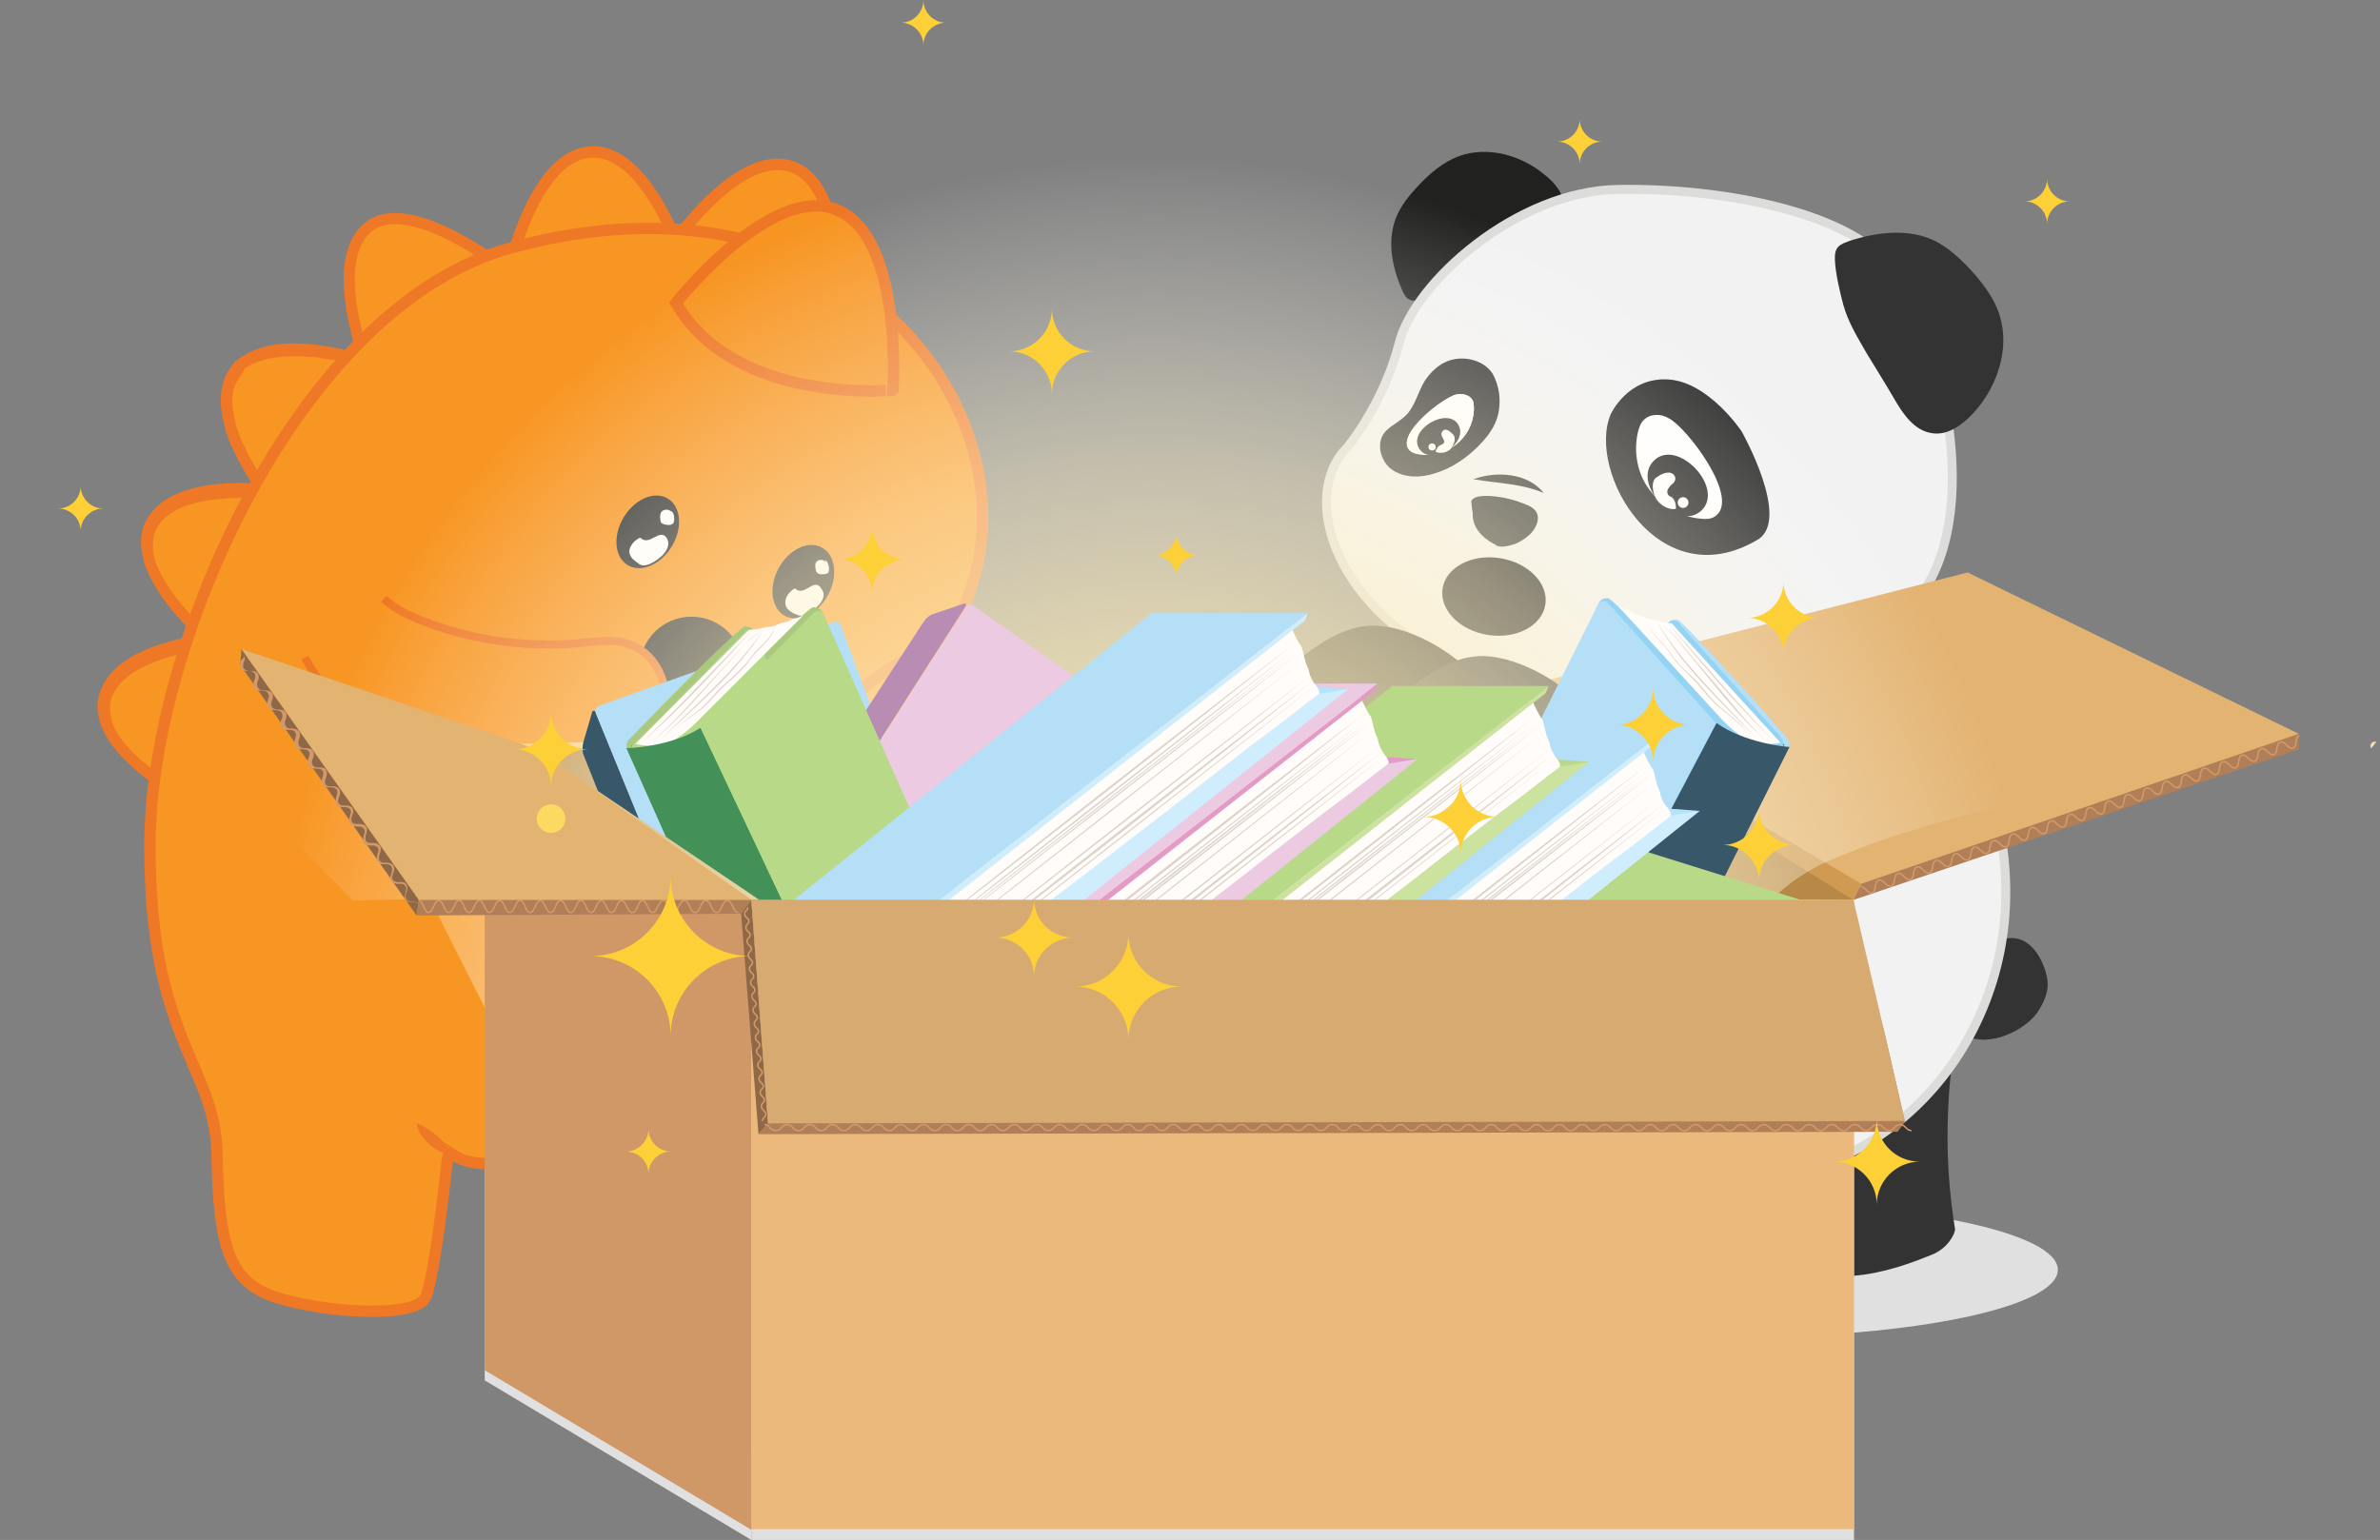 <?xml version="1.0" encoding="utf-8"?>
<!-- Generator: Adobe Illustrator 27.9.0, SVG Export Plug-In . SVG Version: 6.00 Build 0)  -->
<svg version="1.1" id="Layer_2_00000026123044224419813640000008501628975007678613_"
	 xmlns="http://www.w3.org/2000/svg" xmlns:xlink="http://www.w3.org/1999/xlink" x="0px" y="0px" viewBox="0 0 398.2 257.7"
	 style="enable-background:new 0 0 398.2 257.7;" xml:space="preserve">
<rect x="0" y="0" width="398.2" height="257.7" fill="#808080" stroke="none"/>
<style type="text/css">
	.st0{fill:#E0E0E0;}
	.st1{fill:#333333;}
	.st2{fill:#F2F2F3;stroke:#DCDCDB;stroke-width:1.5;stroke-miterlimit:10;}
	.st3{fill:#212120;}
	.st4{fill:#FFFFFF;}
	.st5{fill:#191818;}
	.st6{fill:#F89623;}
	.st7{fill:#EF7827;}
	.st8{fill:none;stroke:#EF7827;stroke-width:1.85;stroke-linecap:round;stroke-linejoin:round;}
	.st9{fill:none;stroke:#EF7827;stroke-width:1.92;stroke-linecap:round;stroke-linejoin:round;}
	.st10{fill:none;stroke:#EF7827;stroke-width:1.86;stroke-linecap:round;stroke-linejoin:round;}
	.st11{fill:#F89623;stroke:#EF7827;stroke-width:1.9;stroke-miterlimit:10;}
	.st12{fill:#F79522;stroke:#EE7726;stroke-width:1.91;stroke-miterlimit:10;}
	.st13{fill:#F89623;stroke:#EF7827;stroke-width:1.34;stroke-miterlimit:10;}
	.st14{fill:#FECB87;}
	.st15{fill:#B07F57;}
	.st16{fill:#E3B371;}
	.st17{fill:#D09A52;}
	.st18{fill:none;stroke:#D39969;stroke-width:0.25;stroke-miterlimit:10;}
	.st19{fill:#B88846;}
	.st20{fill:url(#SVGID_1_);}
	.st21{fill:url(#SVGID_00000048491761939757454340000008900504867653775265_);}
	.st22{clip-path:url(#SVGID_00000098924667462357197620000007569648363754416787_);}
	.st23{fill:#6CAAC9;}
	.st24{fill:#DCD4CA;}
	.st25{fill:#385768;}
	.st26{fill:#B4DFF6;}
	.st27{fill:#B3ADA5;}
	.st28{fill:#326C42;}
	.st29{fill:#B7D988;}
	.st30{fill:#94D3F3;}
	.st31{fill:#FFFCFA;}
	.st32{fill:#B98CB4;}
	.st33{fill:#ECCAE1;}
	.st34{fill:#ACC989;}
	.st35{fill:#BCDB95;}
	.st36{fill:#AAC97F;}
	.st37{fill:#439158;}
	.st38{fill:#B5E4FA;}
	.st39{fill:#CFEDFC;}
	.st40{fill:#CCE29F;}
	.st41{fill:#E39AC4;}
	.st42{fill:#D0EDFB;}
	.st43{fill:#EAB97B;}
	.st44{fill:#D09767;}
	.st45{fill:#8F6847;}
	.st46{fill:#D6AA70;}
	.st47{fill:#D39969;}
	.st48{fill:#FCD036;}
	.st49{fill:#FCDA62;}
</style>
<g id="Layer_4">
	<g>
		<ellipse class="st0" cx="290.4" cy="212.5" rx="53.9" ry="11.3"/>
		<g>
			<path class="st1" d="M331.1,167.1c-1.5-2.8-0.5-6.8,2.5-9.1c0.4-0.3,0.9-0.6,1.5-0.8c5.1-1.5,7.5,5,7.5,7.5
				c0,1.6-0.7,3.2-1.7,4.7c-2,2.9-7.9,6-12.1,3.9c-1.8-0.9-1.9-2.9-1.5-4.5c0.9-3.2,3.5-6.1,7.1-8"/>
			<path class="st1" d="M327.1,205.7c0,0.2-0.1,0.6-0.3,1c-0.8,1.6-2.2,2.8-3.9,3.4c-4.9,2-9.6,3.4-14.7,3.5c-2.9,0-6-0.4-8.1-2.3
				c-1.8-1.6-2.7-4.1-3.4-6.5c-1.1-3.6-2-7.3-2.6-11c-0.2-1.4-0.4-2.9,0-4.3c0.4-1.4,1.4-2.6,2.3-3.8c3.9-4.8,8.2-9.7,13.8-12.3
				c5.4-2.5,17.2-3.2,16.3,5C325.5,188,325.6,196.2,327.1,205.7L327.1,205.7z"/>
			<g>
				<path class="st2" d="M293.7,197.4c-25.3,2.2-47.8-17.8-50.1-44.7c-0.6-6.5,0.1-12.8,1.8-18.6c5.3-18.4,20.6-32.4,39.9-34.1
					c18-1.6,34.6,8.1,43.5,23.6c3.6,6.2,6,13.4,6.6,21.2C337.7,171.6,319.1,195.2,293.7,197.4L293.7,197.4z"/>
				<path class="st1" d="M328.7,123.5c-9.8,11.1-24.8,18.9-42.3,20.4c-15.5,1.4-29.9-2.5-41.1-9.8c5.3-18.4,20.6-32.4,39.9-34.1
					C303.3,98.4,319.9,108.1,328.7,123.5L328.7,123.5z"/>
			</g>
			<g>
				<path class="st3" d="M233.8,35.9c0.8-1.7,1.9-3.1,3.2-4.5c2-2.2,4.4-4.3,7.2-5.3c4.8-1.7,10.4-0.1,14.3,3.2
					c1.8,1.4,3.4,3.5,3.2,5.7c-0.2,2.6-2.6,4.4-4.7,5.8c-2.1,1.4-4.3,2.9-6.4,4.3c-2.1,1.4-4.3,2.9-6.8,3.7c-2,0.6-4.4,1.3-6.4,1.5
					c-1.9,0.2-2.3-0.5-3-2.2C232.8,44.3,232,39.8,233.8,35.9L233.8,35.9z"/>
				<path class="st2" d="M225.4,74.9c0,0,6.1-7.3,8.7-17.5s19.7-25.4,36.5-25.7s37.9,3.5,45.5,12.6c7.7,9.2,16.2,39.6,5.5,55
					s-51.6,22.8-75.2,13.2C222.8,102.7,217.4,82.8,225.4,74.9L225.4,74.9z"/>
				<g>
					<path class="st1" d="M238,64.4c1.1-2.1,3.1-3.9,5.4-4.3s5,0.4,6.3,2.4c0.6,1,0.9,2.1,1.1,3.2c0.2,1.5,0.1,3.1-0.4,4.5
						c-0.6,1.7-1.8,3.2-3.1,4.5c-2,2-4.5,3.7-7.2,4.5c-2.4,0.8-5.2,0.8-7.2-0.6c-2-1.4-2.8-4.7-1-6.5c1.1-1.1,2.6-1.7,3.7-3
						C236.7,67.7,237.2,66,238,64.4L238,64.4z"/>
					<g>
						<path class="st4" d="M235.7,75.2c0.4,0.5,1,0.7,1.6,0.8c2.2,0.4,4.5-0.2,6.3-1.6c1.8-1.4,2.9-3.5,3-5.8c0-0.5,0-1.1-0.2-1.6
							c-0.5-0.9-1.7-1.2-2.7-1C241.5,66.5,233.7,72.5,235.7,75.2L235.7,75.2z"/>
						<g>
							<g>
								<path class="st1" d="M237.4,75c1.9,3.2,8.4-0.7,6.6-3.9C242.2,68,235.6,71.9,237.4,75L237.4,75z"/>
								<circle class="st4" cx="239.6" cy="74.8" r="0.6"/>
							</g>
							<path class="st4" d="M242.6,75.2c0.5-0.5,1-1.5,0.7-2.2c0-0.1-0.1-0.2-0.2-0.3c-0.3-0.3-0.8-0.8-1.2-0.8
								c-0.3,0-0.6,0.2-0.7,0.5c-0.1,0.2,0,0.5,0.1,0.7s0.2,0.4,0.3,0.6s0,0.5-0.2,0.6c-0.1,0.1-0.3,0.1-0.4,0.2
								c-0.4,0.1-0.6,0.6-0.8,0.9c0,0.1,0,0.1,0,0.1c0,0.1,0.1,0.1,0.2,0.2C241.2,75.9,242,75.7,242.6,75.2L242.6,75.2z"/>
						</g>
					</g>
				</g>
				<path class="st1" d="M269.5,69.3c0,0,2.8-6.2,9.6-5.8s12.3,8.7,12.3,8.7s8.3,14.7,2.7,18.1C277.5,100.2,265.4,78.9,269.5,69.3
					L269.5,69.3z"/>
				<g>
					<path class="st4" d="M235.7,75.2c0.4,0.5,1,0.7,1.6,0.8c2.2,0.4,4.5-0.2,6.3-1.6c1.8-1.4,2.9-3.5,3-5.8c0-0.5,0-1.1-0.2-1.6
						c-0.5-0.9-1.7-1.2-2.7-1C241.5,66.5,233.7,72.5,235.7,75.2L235.7,75.2z"/>
					<g>
						<g>
							<path class="st1" d="M237.4,75c1.9,3.2,8.4-0.7,6.6-3.9C242.2,68,235.6,71.9,237.4,75L237.4,75z"/>
							<circle class="st4" cx="239.6" cy="74.8" r="0.6"/>
						</g>
						<path class="st4" d="M242.6,75.2c0.5-0.5,1-1.5,0.7-2.2c0-0.1-0.1-0.2-0.2-0.3c-0.3-0.3-0.8-0.8-1.2-0.8
							c-0.3,0-0.6,0.2-0.7,0.5c-0.1,0.2,0,0.5,0.1,0.7s0.2,0.4,0.3,0.6s0,0.5-0.2,0.6c-0.1,0.1-0.3,0.1-0.4,0.2
							c-0.4,0.1-0.6,0.6-0.8,0.9c0,0.1,0,0.1,0,0.1c0,0.1,0.1,0.1,0.2,0.2C241.2,75.9,242,75.7,242.6,75.2L242.6,75.2z"/>
					</g>
				</g>
				<g>
					<path class="st4" d="M287.1,86.3c-0.7,0.6-1.7,0.6-2.6,0.5c-3.3-0.3-6.5-2.2-8.5-4.8s-2.7-6.2-2-9.5c0.2-0.8,0.4-1.6,1-2.2
						c1.1-1.1,2.9-1.1,4.2-0.3C282.2,71.5,291.1,83.2,287.1,86.3L287.1,86.3z"/>
					<g>
						<g>
							<path class="st1" d="M284.7,85.4c-3.9,3.8-11.9-4.4-8-8.3S288.6,81.6,284.7,85.4L284.7,85.4z"/>
							<circle class="st4" cx="281.6" cy="84.1" r="0.9"/>
						</g>
						<path class="st4" d="M277.1,83.5c-0.5-0.9-0.9-2.5-0.2-3.4c0.1-0.1,0.2-0.2,0.4-0.3c0.5-0.4,1.4-0.8,2.1-0.7
							c0.5,0.1,0.9,0.5,0.9,1c0,0.3-0.2,0.7-0.5,0.9s-0.5,0.5-0.7,0.8s-0.2,0.7,0,1c0.1,0.2,0.4,0.3,0.6,0.4
							c0.5,0.4,0.7,1.1,0.7,1.7c0,0.1,0,0.2,0,0.2c-0.1,0.1-0.2,0.1-0.4,0.1C278.9,85.2,277.8,84.5,277.1,83.5L277.1,83.5z"/>
					</g>
				</g>
				
					<ellipse transform="matrix(0.156 -0.988 0.988 0.156 112.254 331.248)" class="st5" cx="250" cy="99.9" rx="6.5" ry="8.7"/>
				<path class="st1" d="M256,89.4c-0.9,0.8-1.9,1.5-3.1,1.8c-0.7,0.2-1.5,0.4-2.2,0.2c-0.1,0-0.2,0-0.3-0.1c0,0-0.1-0.1-0.3-0.2
					c-1-0.5-3.9-2.2-3.7-5.3v0c-0.1-0.5-0.2-1.1-0.2-1.6c0-0.1-0.1-0.3,0-0.4c0.5-1.1,3.3-0.8,4.2-0.7c1.6,0.2,3.1,0.6,4.6,1.2
					c0.8,0.3,1.7,0.7,2.1,1.5C257.7,87,256.9,88.5,256,89.4L256,89.4z"/>
				<path class="st1" d="M246.5,80.2c3.8-1.4,9.1-1.1,11.8,2.3C254.5,80.9,250.6,80.9,246.5,80.2L246.5,80.2z"/>
			</g>
			<path class="st1" d="M323.9,40.4c1.9,1,3.5,2.4,5,3.9c2.4,2.5,4.7,5.3,5.7,8.6c1.7,5.6-0.5,12-4.5,16.3c-1.8,1.9-4.2,3.7-6.8,3.3
				c-3-0.4-4.9-3.2-6.4-5.8s-3.1-5.1-4.6-7.6c-1.5-2.6-3.1-5.2-3.9-8.1c-0.6-2.3-1.3-5.2-1.4-7.5c-0.1-2.2,0.7-2.6,2.8-3.3
				C314.3,38.8,319.6,38.2,323.9,40.4z"/>
		</g>
		<g>
			<g>
				<rect x="125.7" y="152.4" class="st0" width="184.5" height="105.3"/>
				<polygon class="st0" points="125.7,257.7 81.1,231 81.1,148.9 125.7,152.4 				"/>
				<g>
					<g>
						<g>
							<path class="st6" d="M47.7,83.1c0,0-19.3-2.7-22.2,6.2c-2.8,8.7,12.7,20.3,12.7,20.3L47.7,83.1z"/>
							<path class="st7" d="M25.9,89.1c-1.8,6.9,4.2,13.7,9.1,18c0.9,0.8,1.9,1.6,2.9,2.3l-0.2,0.1c2.6-8,5-16.4,7.7-24.3l-0.1,0.4
								c0-0.2,0-0.3,0.1-0.5l1-3l0.9,1.5C41.5,83.1,28.5,82.4,25.9,89.1L25.9,89.1L25.9,89.1z M23.9,88.4c3-8.8,17.4-7.9,23.8-7.1
								c0.7,0.1,1.2,0.8,0.9,1.5l-1.1,3c-0.6,1.9-3.3,8.5-4.7,11.9l-4.8,11.8c0,0.1-0.1,0.1-0.2,0.1c-1-0.8-1.9-1.6-2.8-2.5
								C30.5,102.6,21.9,95.5,23.9,88.4C23.9,88.4,23.9,88.4,23.9,88.4z"/>
							<path class="st8" d="M24.9,88.8c-0.3,0.9-0.4,1.8-0.3,2.8c0.4,5.8,6.6,12.2,10.4,15.6c0.2,0.2,0.4,0.4,0.6,0.5l0.6,0.5
								c0.3,0.3,0.6,0.5,0.8,0.7c0.4,0.3,0.7,0.6,0.8,0.7l0,0l0.1-0.2l0.1-0.2l8.5-23.7v0l0.9-2.4l0.2-0.6c0,0-0.1,0-0.2,0
								c-0.1,0-0.2,0-0.3-0.1c-0.6-0.1-1.7-0.2-3-0.2c-3.2-0.2-8.2-0.2-12.2,1.1C28.6,84.1,25.9,85.8,24.9,88.8L24.9,88.8z"/>
						</g>
						<g>
							<path class="st6" d="M38.2,107.3c0,0-19.5,1.5-20.3,10.8c-0.8,9.1,16.7,17.1,16.7,17.1L38.2,107.3L38.2,107.3z"/>
							<path class="st7" d="M18.4,117.9c-0.2,8.3,9.4,14.3,16.1,17.3l-0.2,0.1c0.2-2.4,0.4-4.8,0.7-7.2c0.6-7,1.2-14.6,2-21.5
								l1.2,1.3c-0.4,0-1,0.1-1.4,0.2h0h-0.3c0.2,0,0.4,0,0.8-0.2l-0.6,0.2l-1.3,0.2l-1.5,0.3C28.6,109.7,19.4,111.7,18.4,117.9
								L18.4,117.9L18.4,117.9z M16.3,117.7c1.1-8.7,13.1-11,20.2-11.9l-0.6,0.2c0.5-0.3,0.7-0.2,1-0.2h-0.3c0.4,0,1.2-0.2,1.6-0.2
								c0.7-0.1,1.3,0.6,1.2,1.3l-1,7.1c-1.1,6.8-2.5,14.5-3.6,21.3c0,0.1-0.1,0.1-0.2,0.1c0,0-1.2-0.6-1.2-0.6
								c-0.5-0.3-2.5-1.4-3-1.7C24.9,129.5,16,125,16.3,117.7L16.3,117.7L16.3,117.7z"/>
							<path class="st8" d="M17.4,117.8c-0.6,6.1,7.1,11.8,12.4,14.9c0.2,0.1,0.4,0.2,0.5,0.3c0.2,0.1,0.5,0.3,0.7,0.4
								c0.2,0.1,0.4,0.2,0.5,0.3c0.5,0.2,0.9,0.5,1.3,0.7c0.2,0.1,0.4,0.2,0.5,0.3c0.8,0.4,1.2,0.6,1.2,0.6v-0.1l0.7-5.6l0.2-1.7
								l1.1-8.3l0.9-6.9l0.4-3.1l0-0.2l0.2-1.9l0.1-0.6c0,0-0.2,0-0.6,0.1c-0.2,0-0.5,0.1-0.9,0.1c0,0-0.1,0-0.1,0
								c-0.4,0-0.8,0.1-1.3,0.2c-0.1,0-0.2,0-0.3,0c-2.5,0.4-6,1.1-9.3,2.4C21.4,111.2,17.7,113.8,17.4,117.8L17.4,117.8z"/>
						</g>
						<g>
							<path class="st7" d="M40.5,62.7c-3.2,3.5-1.6,9.6,0.1,13.6c0,0.1,0,0.2,0,0.2c0,0,0,0,0-0.1c-0.1-0.2-0.2-0.1-0.1-0.1
								c0,0,0,0,0,0c0.3,0.2,0.7,1.4,1,1.8c0.5,1,1.3,2.3,1.9,3.3c0.8,1.2,1.8,2.5,2.6,3.6c0.4,0.6,1.3,1.6,1.8,2.1h-0.2
								c2.4-4.3,4.8-8.8,7.2-13.2c2.4-4.4,4.9-8.7,7.4-13l0.6,1.8L62,62.3c-0.4-0.1-0.8-0.2-1.2-0.3l0.4,0c0,0-0.1,0-0.2,0
								c-2.2-0.3-1-3.5,0.8-2.4c1.2,0.8,0.2,2.7-1.1,2.4C55.3,60.5,44.9,58.2,40.5,62.7L40.5,62.7L40.5,62.7z M38.8,61.2
								c5.2-5.7,15.6-3.7,22.6-1.7l-1.3,0.4c0-0.1,1.9,1.6,1.9,1.6c0.7-0.7,0.1-2.1-1-2l0.4,0c0.4,0.1,0.9,0.3,1.3,0.4l-0.1,0
								l1.1,0.4c0.7,0.2,1,1.1,0.6,1.8c-5.2,8.5-11,16.7-16.5,25c0,0.1-0.1,0.1-0.2,0c-0.4-0.5-1.3-1.6-1.7-2.2
								c-1.2-1.6-2.5-3.5-3.6-5.2c-0.7-1.1-1.4-2.1-2-3.2l0.2,0.1c0,0,0,0,0,0c0,0-0.1,0.1-0.2-0.2c0-0.1,0-0.1,0-0.1l0,0.2
								l-0.7-1.3C37.3,70.8,35.5,65.4,38.8,61.2L38.8,61.2L38.8,61.2z"/>
							<path class="st6" d="M39.7,62c-0.3,0.3-0.6,0.8-0.8,1.2c-0.3,0.5-0.5,0.9-0.6,1.4c-0.1,0.2-0.1,0.4-0.2,0.5
								c0,0.3-0.1,0.5-0.1,0.8c0,0.4-0.1,0.8-0.1,1.2c0,0.3,0,0.3,0,0.1c0,0.4,0,0.8,0.1,1.3s0.1,0.9,0.2,1.3
								c0.1,0.4,0.2,0.9,0.3,1.3c0.1,0.4,0.2,0.9,0.4,1.3c0.1,0.5,0.3,0.9,0.5,1.3c0.1,0.2,0.2,0.3,0.2,0.5c0.1,0.3,0.2,0.6,0.4,0.9
								c0.2,0.4,0.4,0.9,0.6,1.3c0.1,0.3,0.1,0.3,0,0c0.2,0.4,0.4,0.8,0.7,1.3c0.7,1.2,1.5,2.5,2.2,3.6c0.2,0.3,0.4,0.6,0.6,0.9
								c0.2,0.2,0.3,0.5,0.5,0.7c0.1,0.2,0.2,0.3,0.3,0.4c0.4,0.5,0.7,1,1.1,1.4c0.1,0.1,0.1,0.1,0.1,0.1c0,0,0,0.1,0.1,0.1
								c0.1,0.2,0.3,0.4,0.4,0.5v0c0.1,0.1,0.2,0.2,0.2,0.3c0.6,0.8,1,1.2,1,1.2l9.9-16.2l5.2-8.6l0.5-0.8c0,0-0.3-0.1-1-0.3
								c-0.3-0.1-0.7-0.2-1.1-0.3c-0.1,0-0.1,0-0.2-0.1h0c-0.7-0.2-1.5-0.4-2.5-0.7c-0.2-0.1-0.4-0.1-0.7-0.2
								c-0.8-0.2-1.7-0.4-2.6-0.5c-0.4-0.1-0.8-0.1-1.3-0.2c-0.5-0.1-1.1-0.2-1.7-0.2c-0.5,0-1.1-0.1-1.6-0.1c-0.7,0-1.3,0-2,0
								c-0.7,0-1.3,0-2,0.1c-1.3,0.1-2.6,0.4-3.8,0.8c-0.2,0.1-0.5,0.2-0.7,0.3c-0.2,0.1-0.5,0.2-0.7,0.3c-0.5,0.3-1,0.6-1.5,1
								C40,61.6,39.9,61.7,39.7,62L39.7,62z"/>
							<path class="st9" d="M39.7,62c-0.3,0.3-0.6,0.8-0.8,1.2c-0.3,0.5-0.5,0.9-0.6,1.4c-0.1,0.2-0.1,0.4-0.2,0.5
								c0,0.3-0.1,0.5-0.1,0.8c0,0.4-0.1,0.8-0.1,1.2c0,0.3,0,0.3,0,0.1c0,0.4,0,0.8,0.1,1.3s0.1,0.9,0.2,1.3
								c0.1,0.4,0.2,0.9,0.3,1.3c0.1,0.4,0.2,0.9,0.4,1.3c0.1,0.5,0.3,0.9,0.5,1.3c0,0.2,0.1,0.3,0.2,0.5c0.1,0.3,0.2,0.6,0.4,0.8
								c0.2,0.4,0.4,0.9,0.6,1.3c0.1,0.3,0.1,0.3,0,0c0.2,0.4,0.4,0.8,0.7,1.3c0.7,1.3,1.4,2.5,2.2,3.6c0.2,0.3,0.4,0.6,0.6,0.9
								c0.2,0.2,0.3,0.5,0.5,0.7c0.1,0.2,0.2,0.3,0.3,0.4c0.4,0.5,0.7,1,1.1,1.4c0,0.1,0.1,0.1,0.1,0.2c0.2,0.2,0.3,0.4,0.5,0.6
								c0.1,0.1,0.2,0.2,0.2,0.3c0.7,0.8,1,1.2,1,1.2l0,0l9.9-16.2l5.2-8.6l0.5-0.8c0,0-0.3-0.1-1-0.3c-0.3-0.1-0.7-0.2-1.1-0.3
								c-0.1,0-0.1,0-0.2-0.1c0,0,0,0,0,0l0,0c-0.7-0.2-1.5-0.4-2.5-0.7c-0.2-0.1-0.4-0.1-0.7-0.2c-0.8-0.2-1.7-0.4-2.6-0.5
								c-0.4-0.1-0.8-0.1-1.3-0.2c-0.5-0.1-1.1-0.2-1.7-0.2c-0.5,0-1.1-0.1-1.6-0.1c-0.7,0-1.3,0-2,0c-0.7,0-1.3,0-2,0.1
								c-1.3,0.1-2.6,0.4-3.8,0.8c-0.2,0.1-0.5,0.2-0.7,0.3c-0.2,0.1-0.5,0.2-0.7,0.3c-0.5,0.3-1,0.6-1.5,1
								C40,61.6,39.9,61.7,39.7,62L39.7,62z"/>
						</g>
						<g>
							<path class="st7" d="M113.6,43.4c-0.2,0.2-0.2,0.7-0.1,0.9c0-0.1-0.1-0.2-0.1-0.3c-1.4-6.2-4-12.6-9.1-16.7
								c-11.6-7.6-17.5,11.5-18.5,20c0,0-1.2-1.3-1.2-1.3C94.2,44.9,103.8,44.1,113.6,43.4L113.6,43.4L113.6,43.4z M115.4,44.6
								c-10.1,1.3-20.4,2.5-30.6,3.6c-0.6,0.1-1.2-0.4-1.2-1c1.1-4.5,3-8.7,5.1-12.8c10.5-18.8,20.4-4.2,26.5,8.5
								c0.1,0.2,0.3,0.5,0.3,0.7C115.6,43.8,115.6,44.4,115.4,44.6L115.4,44.6L115.4,44.6z"/>
							<path class="st6" d="M114.5,44c0,0-6.3-19.9-16.2-18.5C88.7,26.8,84.7,47,84.7,47S114.5,44,114.5,44z"/>
							<path class="st9" d="M114.5,44c0,0-6.3-19.9-16.2-18.5C88.7,26.8,84.7,47,84.7,47S114.5,44,114.5,44z"/>
						</g>
						<g>
							<path class="st7" d="M139.5,49.9c-0.2,0.1-0.5,0.6-0.5,0.8c0-0.1,0-0.2,0.1-0.3c0.9-6.3,0.9-13.2-2.4-18.9
								c-8-11.3-20.5,4.4-24.5,11.9c0,0-0.7-1.7-0.7-1.7C120.9,44.3,130,47,139.5,49.9L139.5,49.9L139.5,49.9z M140.8,51.7
								c-9.9-2.5-19.9-5.1-29.8-7.8c-0.6-0.2-0.9-0.8-0.8-1.4c2.7-3.8,6-7.1,9.4-10.1c16.6-13.7,20.6,3.5,21.6,17.6
								c0,0.2,0.1,0.6,0.1,0.8C141.2,51,141,51.5,140.8,51.7L140.8,51.7L140.8,51.7z"/>
							<path class="st6" d="M140.1,50.8c0,0,1.4-20.8-8.3-23.1c-9.4-2.2-20.6,15.1-20.6,15.1L140.1,50.8z"/>
							<path class="st9" d="M140.1,50.8c0,0,1.4-20.8-8.3-23.1c-9.4-2.2-20.6,15.1-20.6,15.1L140.1,50.8z"/>
						</g>
						<g>
							<path class="st7" d="M85.6,46.6c0,0.2,0.1,0.5,0.2,0.7c0.2,0.3,0.1,0.1,0.1,0.1l-0.1,0c0,0-0.2-0.2-0.2-0.2
								c-4.7-4.5-10.3-8.6-16.7-10.3c-8.8-2.2-11.3,5.6-10.1,12.8c0.7,4.4,2.1,8.8,4.1,12.7l-1.6-0.5C69.4,56.6,77.3,51.7,85.6,46.6
								L85.6,46.6L85.6,46.6z M87.7,46.7c-8.2,5.7-16.6,11.5-25.1,17c-0.5,0.3-1.2,0.2-1.5-0.3c-2-6.6-3.7-13.6-2.4-20.5
								C62.2,29,79.8,41.4,87,45.6l0.2,0.1c0,0,0.2,0.1,0.2,0.1c0.1,0-0.1-0.1,0.2,0.2C87.6,46.2,87.7,46.5,87.7,46.7L87.7,46.7
								L87.7,46.7z"/>
							<path class="st6" d="M86.6,46.7c0,0-18-15-25.2-8.5c-7,6.2,0.6,24.7,0.6,24.7L86.6,46.7L86.6,46.7z"/>
							<path class="st10" d="M86.6,46.7c0,0-18-15-25.2-8.5c-7,6.2,0.6,24.7,0.6,24.7L86.6,46.7L86.6,46.7z"/>
						</g>
					</g>
					<path class="st11" d="M151.4,114.5c-5,4.2-12.4,15.1-12.4,15.1c-3.4,3.9-7.2,7.6-11.4,10.5c-1.9,1.4-4,2.5-6,3.9
						c-2.6,1.8-4.9,3.8-7.3,5.8c-3.9,3.4-7.8,6.8-11.7,10.2c-3.3,2.9-6.7,5.8-8.9,9.7c-4.3,7.6-3.3,16.5-1.8,25.1c-3,0.1-6,0-9,0
						c-1.7,0-3.4-0.1-5.1-0.6c-1-0.3-1.8-0.8-2.7-1.4l-0.3,1.6c0,0-2,19.1-3.6,22.7c-1.7,3.6-16.8,2.6-25,0s-9.6-9.2-9.9-24.1
						c-0.3-14.8-11.5-19.1-11.2-52.4c0.3-33.3,25-89.7,60.7-99.2C152.8,23.3,184,87.3,151.4,114.5L151.4,114.5z"/>
					<g>
						<path class="st6" d="M75.2,192l-0.2,0.7c-0.3-0.2-0.5-0.3-0.8-0.5c-1.7-1.2-3.3-2.6-4.6-4.2"/>
						<path class="st7" d="M75.2,192c0.1,0.4,0.2,0.8,0.3,1.2l-0.6-0.1c-1.3-0.3-2.4-0.9-3.3-1.8c-0.9-0.9-1.7-1.9-1.9-3.3
							c0.7,0.2,1.2,0.5,1.7,0.8c1.5,1,2.8,2.1,3.9,3.6l-0.6,0.2C74.8,192.4,75,192.2,75.2,192L75.2,192L75.2,192z"/>
					</g>
					<path class="st11" d="M156.9,107.8c3-0.7,6.1-1.1,9.2-0.7c3.1,0.4,6.1,1.8,8,4.2c1.9,2.5,2.4,5.8,2.4,9c0,3.3-0.5,6.7-2.2,9.5
						c-2.2,3.6-6.1,5.7-10.2,6.6s-8.3,0.6-12.4,0.2c-1.6-0.1-3.1-0.3-4.5-1c-3.2-1.6-4.6-5.5-5.6-9c-0.9-3-2-5.5-0.2-8.1
						s4.4-4.5,7-6.3c0.9-0.7,1.9-1.3,2.9-1.8C152.9,109.6,155,107.7,156.9,107.8L156.9,107.8z"/>
					<g>
						<path class="st6" d="M112.2,50.8c0,0,15.4-19.5,26.9-16.8c13.2,3.1,11.2,32.1,11.2,32.1S122.6,68.7,112.2,50.8L112.2,50.8z"/>
						<path class="st12" d="M113.1,50.7c0,0,14.7-18.6,25.6-16c12.6,3,10.7,30.6,10.7,30.6S123,67.8,113.1,50.7L113.1,50.7z"/>
					</g>
					<g>
						<g>
							
								<ellipse transform="matrix(0.475 -0.88 0.88 0.475 -15.144 169.345)" class="st1" cx="134.4" cy="97.4" rx="6.5" ry="4.7"/>
							<g>
								<path class="st4" d="M138,93.7c0.5,0.2,0.6,0.8,0.7,1.3c0,0.3,0,0.6-0.1,0.8c-0.2,0.3-0.8,0.3-1.2,0.3c-0.2,0-0.4,0-0.6-0.2
									c-0.2-0.1-0.3-0.3-0.3-0.5c-0.1-0.4-0.2-1,0.1-1.4c0.3-0.3,0.8-0.4,1.2-0.2s0.7,0.6,0.8,1.1"/>
								<path class="st4" d="M135.2,102.7c-0.4,0.3-1,0.4-1.5,0.3c-0.3-0.1-0.5-0.2-0.8-0.3c-0.6-0.3-1.2-0.7-1.4-1.3
									c-0.2-0.5-0.1-1,0.1-1.5s0.6-0.8,1-1.2c0.1-0.1,0.3-0.2,0.4-0.2c0.1,0,0.2,0.1,0.3,0.2c1.5,0.9,3-2.1,4.1-0.2
									C138.7,100.1,136.5,101.9,135.2,102.7L135.2,102.7z"/>
							</g>
						</g>
						<g>
							
								<ellipse transform="matrix(0.516 -0.857 0.857 0.516 -23.778 135.892)" class="st1" cx="108.3" cy="89" rx="6.5" ry="4.7"/>
							<g>
								<path class="st4" d="M112.2,85.5c0.5,0.2,0.6,0.8,0.6,1.3c0,0.3,0,0.6-0.2,0.8c-0.3,0.3-0.8,0.3-1.2,0.2
									c-0.2,0-0.4-0.1-0.6-0.2c-0.2-0.1-0.3-0.3-0.3-0.6c-0.1-0.5-0.1-1,0.2-1.4c0.3-0.3,0.9-0.4,1.3-0.2s0.7,0.7,0.7,1.1"/>
								<path class="st4" d="M108.9,94.3c-0.5,0.2-1,0.4-1.5,0.3c-0.3-0.1-0.5-0.2-0.7-0.4c-0.6-0.4-1.1-0.8-1.3-1.4
									c-0.2-0.5-0.1-1,0.2-1.5s0.6-0.8,1.1-1.1c0.1-0.1,0.3-0.2,0.4-0.2c0.1,0,0.2,0.1,0.3,0.2c1.4,1,3.1-1.9,4.2-0.1
									C112.5,91.9,110.3,93.6,108.9,94.3L108.9,94.3z"/>
							</g>
						</g>
						<circle class="st1" cx="115.7" cy="111.9" r="8.7"/>
					</g>
					<path class="st13" d="M64.2,100.2c2.2,2,5,3.2,7.8,4.2c8,2.9,16.7,4,25.2,3.2c3-0.3,6.3-0.8,9,0.6c1.2,0.6,2.3,1.5,3.1,2.6
						c3,4,2.7,10.2-0.8,13.8c-2.5,2.5-6.1,3.6-9.6,4.3c-9,1.8-18.6,1.6-27.2-1.6S55.3,118.1,51,110"/>
				</g>
				<g>
					<polygon class="st14" points="89.9,125.4 86.6,124.5 259.3,119.8 259.3,122.8 					"/>
					<g>
						<polygon class="st15" points="253,116.8 310.1,150.6 384.6,125.4 384.6,122.8 329.2,98.4 						"/>
						<polygon class="st16" points="253,116.8 310.1,150.6 311.4,147.9 384.6,122.8 329.2,95.8 253.9,115.1 						"/>
						<polygon class="st17" points="255.7,115.1 311.4,147.9 310.1,150.6 253,116.8 						"/>
						<path class="st18" d="M311.1,148.4c0.8-0.3,1.3,1.2,2.1,1s0.3-1.8,1.1-2.1s1.3,1.2,2.1,1s0.3-1.8,1.1-2.1s1.3,1.2,2.1,1
							s0.3-1.8,1.1-2.1s1.3,1.2,2.1,1s0.3-1.8,1.1-2.1s1.3,1.2,2.1,1s0.3-1.8,1.1-2.1s1.3,1.2,2.1,1s0.3-1.8,1.1-2.1s1.3,1.2,2.1,1
							s0.3-1.8,1.1-2.1s1.3,1.2,2.1,1s0.3-1.8,1.1-2.1s1.3,1.2,2.1,1s0.3-1.8,1.1-2.1s1.3,1.2,2.1,1s0.3-1.8,1.1-2.1s1.3,1.2,2.1,1
							s0.3-1.8,1.1-2.1s1.3,1.2,2.1,1s0.3-1.8,1.1-2.1s1.3,1.2,2.1,1s0.3-1.8,1.1-2.1s1.3,1.2,2.1,1s0.3-1.8,1.1-2.1s1.3,1.2,2.1,1
							s0.3-1.8,1.1-2.1s1.3,1.2,2.1,1s0.3-1.8,1.1-2.1s1.3,1.2,2.1,1s0.3-1.8,1.1-2.1s1.3,1.2,2.1,1s0.3-1.8,1.1-2.1s1.3,1.2,2.1,1
							s0.3-1.8,1.1-2.1s1.3,1.2,2.1,1s0.3-1.8,1.1-2.1s1.3,1.2,2.1,1s0.3-1.8,1.1-2.1s1.3,1.2,2.1,1s0.3-1.8,1.1-2.1s1.3,1.2,2.1,1
							s0.3-1.8,1.1-2.1"/>
						<polygon class="st19" points="260.5,119.8 310.1,150.6 266.8,150 						"/>
						<g>
							<polygon class="st19" points="89.9,125.4 259.3,122.8 310.1,150.6 125.7,150.6 							"/>
							<g>
								<path class="st3" d="M230.2,104.7c-5.2-0.2-9.8,3.2-13.9,6.4c-1.4,1.1-2.8,2.2-3.6,3.8c-1.1,2.2-0.7,5.1,0.6,7.2
									s3.5,3.7,5.7,4.8c2,1,4.4,1.7,6.6,1.1c1.9-0.4,3.6-1.8,5.5-1.7c1.3,0,2.5,0.7,3.7,1.2c3.6,1.5,7.6,2,11.4,1.4
									c9-1.5,4.8-9.9,1.2-14.8C243.9,109.4,236.1,104.9,230.2,104.7L230.2,104.7z"/>
								<path class="st1" d="M248.4,109.8c-5.2-0.2-9.8,3.2-13.9,6.4c-1.4,1.1-2.8,2.2-3.6,3.8c-1.1,2.2-0.7,5.1,0.6,7.2
									s3.5,3.7,5.7,4.8c2,1,4.4,1.7,6.6,1.1c1.9-0.4,3.6-1.8,5.5-1.7c1.3,0,2.5,0.7,3.7,1.2c3.6,1.5,7.6,2,11.4,1.4
									c9-1.5,4.8-9.9,1.2-14.8C262.2,114.5,254.3,110,248.4,109.8L248.4,109.8z"/>
							</g>
							
								<radialGradient id="SVGID_1_" cx="193.15" cy="85.69" r="148.21" gradientTransform="matrix(1 0 0 -1 0 260)" gradientUnits="userSpaceOnUse">
								<stop  offset="0" style="stop-color:#FEEBAD"/>
								<stop  offset="0.11" style="stop-color:#FEEBAE;stop-opacity:0.98"/>
								<stop  offset="0.23" style="stop-color:#FEECB3;stop-opacity:0.93"/>
								<stop  offset="0.36" style="stop-color:#FEEEBA;stop-opacity:0.83"/>
								<stop  offset="0.5" style="stop-color:#FEF0C5;stop-opacity:0.7"/>
								<stop  offset="0.65" style="stop-color:#FEF4D2;stop-opacity:0.54"/>
								<stop  offset="0.79" style="stop-color:#FEF8E3;stop-opacity:0.33"/>
								<stop  offset="0.94" style="stop-color:#FEFDF6;stop-opacity:0.1"/>
								<stop  offset="1" style="stop-color:#FFFFFF;stop-opacity:0"/>
							</radialGradient>
							<path class="st20" d="M296.6,150.4c-0.2,17.8,0,35.6,0.9,53.4c0.3,6,4,20.5,1.5,25.8c-2.4,5.3-13.3,5.3-19.3,6.4
								c-33.6,6.1-67.7,8.8-101.8,8.8c-18.6,0-37.6-0.4-56.4-2.1c-1.1-0.1-2.1-0.2-3.2-0.3l-46.4-92l-12.9,0.3L0,90.6
								c0.6-1.9,1.1-3.8,1.8-5.8C4.3,77.3,7.3,70,10.9,63c4.8-9.3,10.5-18.2,17.8-25.7C45,20.3,71.4,9.1,94.8,14.1
								c26.4,5.6,56.1-1.3,83.1-1.3c41.6,0,83.3,4,123.9,13.3c17.2,4,30.2,5,42.6,18.1c14.1,14.9,25.4,32.5,33.2,51.5
								c3.7,9,6.6,18.5,7.6,28.2c-26.2,7.2-53.9,9.4-78.9,20C303,145.3,299.1,147.8,296.6,150.4L296.6,150.4z"/>
							
								<radialGradient id="SVGID_00000015348943986235417430000009911540402993526699_" cx="397.32" cy="135.16" r="0.82" gradientTransform="matrix(1 0 0 -1 0 260)" gradientUnits="userSpaceOnUse">
								<stop  offset="0" style="stop-color:#FEEBAD"/>
								<stop  offset="0.37" style="stop-color:#FEEBAD;stop-opacity:0.99"/>
								<stop  offset="0.51" style="stop-color:#FEEBAF;stop-opacity:0.97"/>
								<stop  offset="0.6" style="stop-color:#FEECB3;stop-opacity:0.92"/>
								<stop  offset="0.68" style="stop-color:#FEEDB9;stop-opacity:0.85"/>
								<stop  offset="0.75" style="stop-color:#FEEFC0;stop-opacity:0.77"/>
								<stop  offset="0.81" style="stop-color:#FEF1C8;stop-opacity:0.66"/>
								<stop  offset="0.86" style="stop-color:#FEF4D3;stop-opacity:0.53"/>
								<stop  offset="0.91" style="stop-color:#FEF7DF;stop-opacity:0.38"/>
								<stop  offset="0.95" style="stop-color:#FEFAED;stop-opacity:0.21"/>
								<stop  offset="0.99" style="stop-color:#FEFEFC;stop-opacity:3.000000e-02"/>
								<stop  offset="1" style="stop-color:#FFFFFF;stop-opacity:0"/>
							</radialGradient>
							<path style="fill:url(#SVGID_00000015348943986235417430000009911540402993526699_);" d="M398.2,123.4l-1.7,2.1
								c0-0.5-0.1-1.1-0.1-1.6C397,123.7,397.6,123.6,398.2,123.4L398.2,123.4z"/>
							<g>
								<defs>
									<path id="SVGID_00000070087167272229296450000004133329390145826739_" d="M304.6,149.3c-1.5-3.9-5.5-6.1-7.4-9.8
										c-2-3.9,7-9.9,7.3-14c0.4-5.4-7.8-10-10.5-14.8c-0.5-1-1.2-1.9-1.9-2.7c-1-1-2.3-1.8-3.6-2.4c-3.1-1.6-6.4-2.4-9.5-3.8
										c-2.5-1.2-4.6-3.3-7.1-4.7c-5.1-3-10.9-4.7-16.6-5.9c-7.3-1.6-12.3-6-19.4-8c-4.2-1.2-8.9-1.2-12.9,0.8
										c-4.6,2.3-7.1,6.8-9.1,11.3c-2.6,5.7-4.6,4.6-10.7,4.7c-5.2,0-10.3,0-15.5,0.1l-6.5,12l-24.2-15.2l-8.2-3.8l-31.1,2
										l-27.7,30.5l39,26.3l181.2-1.1c0,0-52.8-56.6-62.4-62c-0.3-0.2-0.5-0.3-0.8-0.5"/>
								</defs>
								<clipPath id="SVGID_00000074409210414774174390000005710226927271990204_">
									<use xlink:href="#SVGID_00000070087167272229296450000004133329390145826739_"  style="overflow:visible;"/>
								</clipPath>
								<g style="clip-path:url(#SVGID_00000074409210414774174390000005710226927271990204_);">
									<g>
										<g>
											<path class="st23" d="M160.1,158.9l-1.5,5.4c-0.2,0.9-0.9,1.6-1.8,2l-37.3,15l0.1-0.9l36.4-14.6c0.9-0.4,1.5-1.1,1.8-2
												l1.2-4.4L160.1,158.9L160.1,158.9z"/>
											<path class="st24" d="M159,159.3l-1.2,4.4c-0.2,0.9-0.9,1.6-1.8,2l-36.4,14.6l0.7-6.4L159,159.3L159,159.3z"/>
											<polygon class="st23" points="159.2,158.4 159,159.3 120.3,173.9 119.6,180.4 118.7,180.8 119.4,173.4 											"/>
											<path class="st25" d="M122.8,175.9l-23.2-56.8c-0.1-0.2-0.4-0.2-0.5,0l-1.5,5.1c-0.2,0.8-0.2,1.6,0.1,2.3l21.8,54.7
												L122.8,175.9L122.8,175.9z"/>
											<path class="st26" d="M100.3,118.1l39.1-14c0.5-0.2,1.1,0.1,1.3,0.6l19.9,53.9c0.6,1.5-0.2,3.1-1.7,3.7l-36.1,13.6
												l-23.1-56.5C99.5,118.9,99.7,118.3,100.3,118.1L100.3,118.1z"/>
											<g>
												<path class="st27" d="M122.3,178.4c11.4-4.6,22.9-8.9,34.4-13.2C145.3,169.7,133.8,174.1,122.3,178.4
													C122.3,178.4,122.3,178.4,122.3,178.4z"/>
												<path class="st27" d="M123.3,176.8c11.4-4.6,22.9-8.9,34.4-13.2C146.3,168.2,134.8,172.6,123.3,176.8L123.3,176.8z"/>
											</g>
										</g>
										<g>
											<path class="st28" d="M287.1,121c4.8,3.4,11.8,4,12.2,4h0l-1.4-0.8c0,0-1.2-0.2-2.8-0.6c0,0,0,0-0.1,0
												c-1-0.3-2.2-0.6-3.4-1.1c-1.5-0.6-2.8-1.4-3.8-2.3L287.1,121L287.1,121z"/>
											<path class="st29" d="M291.7,122.5c1.2,0.5,2.4,0.8,3.4,1.1L291.7,122.5z"/>
											<path class="st30" d="M287.9,120.2c0,0-17.8-20.2-18.9-20.1s-1.2,0.1-2,1.8s20.1,19.1,20.1,19.1L287.9,120.2z"/>
											<g>
												<path class="st26" d="M298.4,124.8c-0.2,0.3-0.2,0.7,0,1c0,0,0.1,0.1,0.1,0.1c0.1,0,0.3-0.1,0.4-0.2
													c0.5-0.6,0.7-1.5,0.2-2.1c-1.2-1.3-2.4-2.7-3.6-4.1c-2-2.3-4-4.5-6.1-6.8s-3.9-4.2-5.9-6.3c-0.7-0.7-1.3-1.4-2-2
													c-0.2-0.2-0.7-0.8-1-0.7c-1,0.2-1.2,0.1-2,1.8s20.1,19.1,20.1,19.1l0.8-0.8"/>
												<path class="st30" d="M297.9,123.3l-17.2-19.2c-0.5-0.5-1.3-0.4-1.6,0.2l-23.8,47.7l26.1,5.1l16.8-31.9
													C298.5,124.7,298.4,123.9,297.9,123.3L297.9,123.3z"/>
												<path class="st31" d="M279.7,104.3c0,0-0.9,0-1.7-0.2s-0.7-0.2-1.5-0.4s-0.7-0.1-1.5-0.5s-1.5-0.4-1.8-0.7
													s-1.4-0.6-1.4-0.6l-1-0.4l17.1,18.7c0,0,3.6,3.9,6,4.2s4-0.1,4-0.1S279.7,104.4,279.7,104.3z"/>
												<g>
													<path class="st24" d="M296.8,124c-6.4-6.1-12-12.9-17.7-19.7C284.3,110.1,291.3,118.5,296.8,124L296.8,124z"/>
													<path class="st24" d="M277.7,104.2c0.6,1,1.8,1.3,2.5,2.2c1.3,1.6,5,6,6.4,7.6c2.9,3.3,5.5,6.9,8.8,9.8
														c-4.9-4.1-9.1-9.9-13.2-14.8l-2.1-2.6C279.5,105.6,278.3,105.2,277.7,104.2L277.7,104.2L277.7,104.2z"/>
													<path class="st24" d="M275.5,103.7c0.4,2.2,2.5,3.4,3.7,5.2c1.2,1.8,2.7,3.3,4.3,4.7c1.5,1.5,2.7,3.4,4.3,4.7
														c1.6,1.4,3.4,2.6,4.6,4.4c-1.3-1.7-3.1-2.9-4.7-4.3c-1.7-1.3-2.9-3.2-4.4-4.7c-1.5-1.5-3.1-3-4.2-4.8
														C277.9,107.2,275.9,105.9,275.5,103.7L275.5,103.7L275.5,103.7z"/>
													<path class="st24" d="M293.8,123.5c-5.9-6.1-12.5-12-16.6-19.5C281.6,111.3,288.1,117.2,293.8,123.5L293.8,123.5z"/>
												</g>
											</g>
											<path class="st25" d="M269.8,154l14.2,1.8l15.4-30.8h0c-0.4,0-7.4-0.6-12.2-4L269.8,154L269.8,154z"/>
											<path class="st26" d="M287.1,121L269,100.9c-0.5-0.5-1.3-0.4-1.6,0.2l-23.8,47.7l26.1,5.1C269.8,154,287.1,121,287.1,121
												z"/>
										</g>
										<g>
											<path class="st23" d="M164,173.8l-5.2,1.9c-0.9,0.3-1.9,0.2-2.6-0.3l-33.7-21.9l0.8-0.4l32.9,21.4
												c0.8,0.5,1.8,0.6,2.6,0.3l4.3-1.6L164,173.8L164,173.8z"/>
											<path class="st24" d="M163,173.1l-4.3,1.6c-0.9,0.3-1.9,0.2-2.6-0.3l-32.9-21.4l5.7-3.2L163,173.1L163,173.1z"/>
											<polygon class="st23" points="163.9,172.8 163,173.1 128.8,149.9 123.1,153.1 122.3,152.5 128.7,148.9 											"/>
											<path class="st32" d="M128.6,153.1l33-51.7c0.1-0.2-0.1-0.5-0.3-0.4l-5,1.7c-0.8,0.2-1.4,0.8-1.8,1.4l-32.1,49.3
												L128.6,153.1L128.6,153.1z"/>
											<path class="st33" d="M162.9,101.4l34,23.9c0.4,0.3,0.6,0.9,0.2,1.4L164.5,174c-0.9,1.3-2.7,1.6-4,0.8l-31.9-21.6
												l32.9-51.4C161.8,101.2,162.4,101.1,162.9,101.4z"/>
											<g>
												<path class="st27" d="M126.3,154.1c10.3,6.7,20.5,13.6,30.6,20.5C146.6,167.9,136.4,161.1,126.3,154.1L126.3,154.1z"/>
												<path class="st27" d="M128.1,154c10.3,6.7,20.5,13.6,30.6,20.5C148.5,167.8,138.3,161,128.1,154L128.1,154L128.1,154z"
													/>
											</g>
										</g>
										<g>
											<polygon class="st34" points="199,150.5 204,148.2 204.8,149.9 											"/>
											<g>
												<polygon class="st35" points="203.9,149.5 199,150.5 276.7,174.8 279.1,171.2 												"/>
												<path class="st31" d="M203.9,149.5c0,0-0.4-0.3-0.1-1.2s0.2-0.1,0.3-1.4s-0.1-1.5-0.1-2.1s0-1.1-0.1-1.9s-0.3-1.6-0.2-2
													s0.4-2.5,0.4-2.5l0-1.1l0.5,0.2l1.6,0.5l2.4,0.7l3.2,1l3.9,1.2l4.5,1.3l5,1.5l5.4,1.6c1.9,0.6,3.8,1.1,5.7,1.7
													s3.9,1.1,5.8,1.7l5.9,1.8c1.9,0.6,3.9,1.2,5.9,1.7l5.7,1.7l5.5,1.6l5.1,1.5l4.6,1.4l4.1,1.2l3.4,1l2.6,0.8l1.8,0.5
													c0.2,0.1,0.3,0.1,0.5,0.1c0.1,0.1,0.3,0,0.2,0.2c0,0.1-0.4,0.3-0.5,0.4c-0.1,0.1-0.3,0.3-0.4,0.5
													c-0.3,0.3-0.6,0.6-0.9,0.8c-0.2,0.1-0.5,0.2-0.7,0.4c-0.2,0.2-0.3,0.4-0.4,0.6c-0.2,0.4-0.5,0.8-0.9,1.1
													c-0.4,0.4-0.7,0.8-1.1,1.2c-0.6,0.7-1.2,1.3-1.8,2c-0.3,0.3-0.6,0.7-0.9,1c-0.2,0.2-0.7,0.9-1,0.9c0,0-0.1,0-0.2,0
													c-0.1,0-0.3-0.1-0.5-0.1l-1.7-0.5l-2.7-0.8l-3.5-1l-4.2-1.2l-4.8-1.4l-5.2-1.5l-5.6-1.6l-5.8-1.7l-5.9-1.7l-5.8-1.7
													l-5.6-1.6l-5.3-1.5l-4.9-1.4l-4.3-1.2l-3.6-1.1l-2.8-0.8l-1.9-0.6L203.9,149.5L203.9,149.5L203.9,149.5z"/>
												<path class="st24" d="M284.3,164c-25.7-7.4-53.8-15.9-79.3-23.8C230.6,147.7,258.8,156.1,284.3,164L284.3,164L284.3,164
													z"/>
												<path class="st24" d="M280.2,170c-24.6-7.1-51.6-15.2-76.1-22.8C228.7,154.3,255.7,162.4,280.2,170L280.2,170z"/>
												<path class="st24" d="M281,169.1c-25.6-7.5-51.2-15.2-76.8-23C229.8,153.6,255.4,161.3,281,169.1L281,169.1L281,169.1z"
													/>
												<path class="st24" d="M284.8,165.1c-26.6-7.8-53.2-15.8-79.8-23.9C231.6,149,258.2,157,284.8,165.1L284.8,165.1z"/>
												<path class="st24" d="M284.4,165.5c-26.6-7.8-53.2-15.8-79.7-23.9C231.3,149.4,257.8,157.4,284.4,165.5L284.4,165.5z"/>
												<path class="st24" d="M284.1,165.8c-26.7-7.9-53.4-15.9-80-24C230.8,149.7,257.5,157.7,284.1,165.8L284.1,165.8z"/>
												<path class="st24" d="M283,167c-26.1-7.7-52.3-15.6-78.3-23.6C230.8,151.1,256.9,158.9,283,167L283,167z"/>
												<path class="st24" d="M279.6,170.6c-25.3-7.4-50.5-15-75.7-22.7C229.2,155.4,254.4,162.9,279.6,170.6L279.6,170.6z"/>
												<polygon class="st29" points="304.5,151.6 225.1,126.8 200.8,136.3 289,162.5 												"/>
												<polygon class="st34" points="200.8,136.3 201.6,137.2 289.4,163.7 289,162.5 												"/>
											</g>
										</g>
										<g>
											<path class="st28" d="M117.2,121.7c-4.9,3.2-11.9,3.4-12.4,3.4h0l1.5-0.7c0,0,1.2-0.1,2.8-0.5c0,0,0.1,0,0.1,0
												c1-0.2,2.3-0.5,3.4-1c1.5-0.5,2.9-1.2,3.9-2.2L117.2,121.7L117.2,121.7z"/>
											<path class="st29" d="M112.6,123c-1.2,0.4-2.4,0.7-3.4,1L112.6,123z"/>
											<path class="st36" d="M116.4,120.8c0,0,18.7-19.4,19.7-19.2s1.2,0.1,2,1.9s-20.9,18.2-20.9,18.2L116.4,120.8L116.4,120.8
												z"/>
											<g>
												<path class="st36" d="M105.8,125c0.2,0.3,0.2,0.8-0.1,1c0,0-0.1,0.1-0.1,0.1c-0.1,0-0.3-0.1-0.3-0.2
													c-0.4-0.6-0.7-1.6-0.1-2.1c1.3-1.3,2.5-2.6,3.8-3.9c2.1-2.2,4.2-4.3,6.4-6.5c2-2,4.1-4.1,6.2-6c0.7-0.7,1.4-1.3,2.1-1.9
													c0.2-0.2,0.7-0.7,1-0.7c1,0.2,1.2,0.1,2,1.9s-20.9,18.2-20.9,18.2l-0.8-0.9"/>
												<path class="st29" d="M105.7,124.9l19-19.2c0.5-0.5,1.3-0.3,1.6,0.3l21.6,48.7l-26.3,4L105.7,124.9L105.7,124.9z"/>
												<path class="st31" d="M125.3,105.4c0,0,0.9,0,1.8-0.2s0.8-0.2,1.5-0.3s0.7,0,1.5-0.4s1.5-0.3,1.9-0.6s1.4-0.5,1.4-0.5
													l1-0.4l-17.9,17.9c0,0-3.8,3.8-6.2,3.9s-4-0.3-4-0.3L125.3,105.4L125.3,105.4z"/>
												<g>
													<path class="st24" d="M107.4,124.2c5.6-5.2,13.1-13.3,18.6-18.9C120.1,111.8,114.1,118.4,107.4,124.2L107.4,124.2z"/>
													<path class="st24" d="M127.3,105.4c-0.6,1-1.8,1.3-2.5,2.2l-2.2,2.5c-4.3,4.7-8.8,10.3-13.8,14.2
														c3.4-2.8,6.3-6.2,9.3-9.4c1.5-1.6,5.3-5.8,6.7-7.3C125.5,106.6,126.7,106.3,127.3,105.4L127.3,105.4L127.3,105.4z"/>
													<path class="st24" d="M129.6,104.9c-0.4,2.2-2.5,3.4-3.8,5.1c-1.2,1.8-2.8,3.2-4.4,4.6c-1.6,1.4-2.8,3.2-4.6,4.5
														c-1.7,1.3-3.6,2.4-4.9,4.1c1.3-1.7,3.2-2.9,4.8-4.2c1.7-1.3,2.9-3.1,4.5-4.5c1.6-1.4,3.2-2.8,4.5-4.6
														C126.9,108.2,129,107.1,129.6,104.9L129.6,104.9L129.6,104.9z"/>
													<path class="st24" d="M110.4,123.9c6-6.1,12.7-11.6,17.5-18.8C123.4,112.5,116.6,118,110.4,123.9
														C110.4,123.9,110.4,123.9,110.4,123.9z"/>
												</g>
											</g>
											<path class="st37" d="M133.1,155.4l-14.3,1.2l-14-31.4h0c0.4,0,7.4-0.2,12.4-3.4L133.1,155.4L133.1,155.4z"/>
											<path class="st29" d="M117.2,121.7l19-19.2c0.5-0.5,1.3-0.3,1.6,0.3l21.6,48.7l-26.3,4
												C133.1,155.4,117.2,121.7,117.2,121.7z"/>
										</g>
										<g>
											<polygon class="st38" points="284.4,135.7 279,135.3 278.9,137.2 											"/>
											<g>
												<polygon class="st39" points="279.5,136.5 284.4,135.7 220.9,186.5 217.4,184.1 												"/>
												<path class="st31" d="M279.5,136.5c0,0,0.2-0.4-0.4-1.2s-0.2-0.1-0.8-1.1s-0.4-1.4-0.7-2s-0.4-1-0.6-1.8
													s-0.3-1.6-0.6-1.9s-1.2-2.2-1.2-2.2l-0.4-1l-0.4,0.3l-1.3,1l-2,1.6l-2.7,2.1l-3.2,2.5l-3.7,2.9l-4.1,3.2l-4.4,3.4
													l-4.7,3.6l-4.8,3.7c-1.6,1.3-3.2,2.5-4.9,3.8l-4.8,3.8l-4.7,3.6l-4.5,3.5c-1.4,1.1-2.8,2.2-4.2,3.3l-3.8,3l-3.4,2.6
													l-2.8,2.2l-2.2,1.7l-1.4,1.1c-0.1,0.1-0.3,0.2-0.4,0.3c-0.1,0.1-0.2,0.1-0.1,0.3c0.1,0.1,0.4,0.2,0.6,0.2
													c0.2,0.1,0.4,0.2,0.6,0.3c0.4,0.2,0.8,0.3,1.2,0.4c0.3,0.1,0.5,0.1,0.8,0.2c0.2,0.1,0.4,0.3,0.6,0.4
													c0.4,0.3,0.8,0.5,1.2,0.7c0.5,0.3,1,0.5,1.5,0.8c0.8,0.4,1.6,0.8,2.4,1.2c0.4,0.2,0.8,0.4,1.2,0.6
													c0.3,0.1,0.9,0.6,1.3,0.5c0.1,0,0.1-0.1,0.1-0.1c0.1-0.1,0.3-0.2,0.4-0.3l1.4-1.1l2.2-1.7l2.9-2.2l3.5-2.7l4-3l4.3-3.3
													l4.6-3.5l4.8-3.7l4.8-3.7c1.6-1.2,3.2-2.4,4.8-3.7l4.6-3.6c1.5-1.1,2.9-2.2,4.4-3.4l4-3.1l3.6-2.7l3-2.3l2.3-1.8
													l1.6-1.2L279.5,136.5L279.5,136.5L279.5,136.5z"/>
												<path class="st24" d="M210,179.3c20.9-16.6,44-34.8,65.2-51C254.3,144.9,231.2,163,210,179.3L210,179.3L210,179.3z"/>
												<path class="st24" d="M278.5,134.4c-20,16-42.2,33.4-62.6,49C236,167.3,258.2,150,278.5,134.4L278.5,134.4z"/>
												<path class="st24" d="M278,133.4c-21,16.6-42,33.1-63.2,49.4C235.8,166.3,256.9,149.8,278,133.4L278,133.4L278,133.4z"
													/>
												<path class="st24" d="M275.5,129.1c-21.8,17.2-43.6,34.3-65.6,51.3C231.6,163.2,253.5,146.1,275.5,129.1L275.5,129.1z"
													/>
												<path class="st24" d="M276,129.4c-21.8,17.2-43.6,34.3-65.6,51.3C232.2,163.5,254,146.4,276,129.4L276,129.4z"/>
												<path class="st24" d="M276.6,129.4c-21.8,17.3-43.8,34.4-65.8,51.5C232.6,163.6,254.5,146.4,276.6,129.4L276.6,129.4z"
													/>
												<path class="st24" d="M276.6,131.1c-21.4,16.9-42.8,33.8-64.4,50.5C233.6,164.6,255,147.8,276.6,131.1L276.6,131.1z"/>
												<path class="st24" d="M279,135.1c-20.7,16.3-41.4,32.6-62.2,48.7C237.4,167.4,258.1,151.2,279,135.1L279,135.1z"/>
												<polygon class="st26" points="186.6,175.1 251.5,123 277.6,123 205,179.6 												"/>
												<polygon class="st39" points="277.6,123 277.2,124.2 205,180.9 205,179.6 												"/>
											</g>
										</g>
										<g>
											<polygon class="st29" points="265.9,127.5 260.4,127.1 260.3,129 											"/>
											<g>
												<polygon class="st40" points="261,128.3 265.9,127.5 202.3,178.3 198.9,175.9 												"/>
												<path class="st31" d="M261,128.3c0,0,0.2-0.4-0.4-1.2s-0.2-0.1-0.8-1.2s-0.4-1.4-0.7-2s-0.4-1-0.6-1.8s-0.3-1.6-0.6-1.9
													s-1.2-2.2-1.2-2.2l-0.4-1l-0.4,0.3l-1.3,1l-2,1.6l-2.7,2.1l-3.2,2.5l-3.7,2.9c-1.4,1.1-2.8,2.1-4.1,3.2l-4.4,3.4
													l-4.7,3.6l-4.8,3.7l-4.9,3.8l-4.8,3.8c-1.6,1.2-3.1,2.4-4.7,3.6l-4.5,3.5l-4.2,3.3l-3.8,3l-3.4,2.6l-2.8,2.2l-2.2,1.7
													l-1.4,1.1c-0.1,0.1-0.3,0.2-0.4,0.3c-0.1,0.1-0.2,0.1-0.1,0.3c0.1,0.1,0.4,0.2,0.6,0.2c0.2,0.1,0.4,0.2,0.6,0.3
													c0.4,0.2,0.8,0.3,1.2,0.4c0.3,0.1,0.5,0.1,0.8,0.2c0.2,0.1,0.4,0.3,0.6,0.4c0.4,0.3,0.8,0.5,1.2,0.7
													c0.5,0.3,1,0.5,1.5,0.8c0.8,0.4,1.6,0.8,2.4,1.2c0.4,0.2,0.8,0.4,1.2,0.6c0.3,0.1,0.9,0.6,1.3,0.5
													c0.1,0,0.1-0.1,0.1-0.1c0.1-0.1,0.3-0.2,0.4-0.3l1.4-1.1l2.2-1.7l2.9-2.2l3.5-2.7l4-3l4.3-3.3l4.6-3.5l4.8-3.7l4.8-3.7
													l4.8-3.7l4.6-3.6l4.4-3.4l4-3.1l3.6-2.7l3-2.3l2.3-1.8l1.6-1.2L261,128.3L261,128.3L261,128.3z"/>
												<path class="st24" d="M191.4,171.1c20.9-16.6,44-34.8,65.2-51C235.7,136.7,212.6,154.8,191.4,171.1L191.4,171.1
													L191.4,171.1z"/>
												<path class="st24" d="M259.9,126.2c-20,16-42.2,33.4-62.6,49C217.4,159.1,239.6,141.8,259.9,126.2L259.9,126.2z"/>
												<path class="st24" d="M259.5,125.2c-21,16.6-42,33-63.2,49.4C217.3,158.1,238.3,141.6,259.5,125.2L259.5,125.2z"/>
												<path class="st24" d="M256.9,120.9c-21.8,17.2-43.6,34.3-65.6,51.3C213.1,155,234.9,137.9,256.9,120.9
													C256.9,120.9,256.9,120.9,256.9,120.9z"/>
												<path class="st24" d="M257.4,121.2c-21.8,17.2-43.6,34.3-65.6,51.3C213.6,155.3,235.4,138.2,257.4,121.2L257.4,121.2z"
													/>
												<path class="st24" d="M258,121.2c-21.8,17.3-43.8,34.4-65.8,51.5C214,155.4,236,138.2,258,121.2L258,121.2z"/>
												<path class="st24" d="M258,122.8c-21.4,17-42.8,33.8-64.4,50.5C215,156.4,236.4,139.6,258,122.8
													C258,122.9,258,122.9,258,122.8z"/>
												<path class="st24" d="M260.4,126.8c-20.7,16.3-41.4,32.6-62.2,48.7C218.8,159.2,239.6,143,260.4,126.8L260.4,126.8z"/>
												<polygon class="st29" points="168,166.9 232.9,114.8 259.1,114.8 186.4,171.4 												"/>
												<polygon class="st40" points="259.1,114.8 258.6,116 186.5,172.7 186.4,171.4 												"/>
											</g>
										</g>
										<g>
											<polygon class="st41" points="237.2,127 231.8,126.7 231.7,128.6 											"/>
											<g>
												<polygon class="st33" points="232.3,127.8 237.2,127 173.7,177.9 170.2,175.4 												"/>
												<path class="st31" d="M232.3,127.8c0,0,0.2-0.4-0.4-1.2s-0.2-0.1-0.8-1.2s-0.4-1.4-0.7-2s-0.4-1-0.6-1.8
													s-0.3-1.6-0.6-1.9s-1.2-2.2-1.2-2.2l-0.4-1l-0.4,0.3l-1.3,1l-2,1.6l-2.7,2.1l-3.2,2.5l-3.7,2.9l-4.1,3.2
													c-1.5,1.1-3,2.3-4.4,3.4l-4.7,3.6l-4.8,3.7c-1.6,1.3-3.2,2.5-4.9,3.8l-4.8,3.8l-4.7,3.6l-4.5,3.5l-4.2,3.3l-3.8,3
													l-3.4,2.6l-2.8,2.2l-2.2,1.7l-1.4,1.1c-0.1,0.1-0.3,0.2-0.4,0.3c-0.1,0.1-0.2,0.1-0.1,0.3c0.1,0.1,0.4,0.2,0.6,0.2
													c0.2,0.1,0.4,0.2,0.6,0.3c0.4,0.2,0.8,0.3,1.2,0.4c0.3,0.1,0.5,0.1,0.8,0.2c0.2,0.1,0.4,0.3,0.6,0.4
													c0.4,0.3,0.8,0.5,1.2,0.7c0.5,0.3,1,0.5,1.5,0.8c0.8,0.4,1.6,0.8,2.4,1.2c0.4,0.2,0.8,0.4,1.2,0.6
													c0.3,0.1,0.9,0.6,1.3,0.5c0.1,0,0.1-0.1,0.1-0.1c0.1-0.1,0.3-0.2,0.4-0.3l1.4-1.1l2.2-1.7l2.9-2.2l3.5-2.7l4-3l4.3-3.3
													l4.6-3.5l4.8-3.7l4.8-3.7l4.8-3.7l4.6-3.6l4.4-3.4l4-3.1l3.6-2.7l3-2.3l2.3-1.8l1.6-1.2L232.3,127.8L232.3,127.8
													L232.3,127.8z"/>
												<path class="st24" d="M162.8,170.6c20.9-16.6,44-34.8,65.2-51C207.1,136.3,184,154.4,162.8,170.6L162.8,170.6
													L162.8,170.6z"/>
												<path class="st24" d="M231.3,125.7c-20,16-42.2,33.4-62.6,49C188.8,158.7,211,141.3,231.3,125.7L231.3,125.7z"/>
												<path class="st24" d="M230.9,124.8c-21,16.6-42,33.1-63.2,49.4C188.6,157.6,209.7,141.2,230.9,124.8
													C230.9,124.8,230.9,124.8,230.9,124.8z"/>
												<path class="st24" d="M228.3,120.5c-21.8,17.2-43.6,34.3-65.6,51.3C184.5,154.6,206.3,137.5,228.3,120.5
													C228.3,120.5,228.3,120.5,228.3,120.5z"/>
												<path class="st24" d="M228.8,120.8c-21.8,17.2-43.6,34.3-65.6,51.3C185,154.8,206.8,137.7,228.8,120.8L228.8,120.8z"/>
												<path class="st24" d="M229.4,120.8c-21.8,17.3-43.8,34.4-65.8,51.5C185.4,154.9,207.4,137.8,229.4,120.8L229.4,120.8z"
													/>
												<path class="st24" d="M229.4,122.4c-21.4,16.9-42.8,33.8-64.4,50.5C186.4,156,207.8,139.1,229.4,122.4L229.4,122.4z"/>
												<path class="st24" d="M231.8,126.4c-20.7,16.3-41.4,32.6-62.2,48.7C190.2,158.7,210.9,142.5,231.8,126.4
													C231.8,126.4,231.8,126.4,231.8,126.4z"/>
												<polygon class="st33" points="139.4,166.4 204.3,114.4 230.5,114.4 157.8,170.9 												"/>
												<polygon class="st41" points="230.5,114.4 230,115.6 157.9,172.2 157.8,170.9 												"/>
											</g>
										</g>
										<g>
											<polygon class="st38" points="225.6,115.3 220.1,114.9 220,116.8 											"/>
											<g>
												<polygon class="st39" points="220.7,116.1 225.6,115.3 162,166.1 158.6,163.7 												"/>
												<path class="st31" d="M220.7,116.1c0,0,0.2-0.4-0.4-1.2s-0.2-0.1-0.8-1.2s-0.4-1.4-0.7-2s-0.4-1-0.6-1.8
													s-0.3-1.6-0.6-1.9s-1.2-2.2-1.2-2.2l-0.4-1l-0.4,0.3l-1.3,1l-2,1.6l-2.7,2.1l-3.2,2.5l-3.7,2.9l-4.1,3.2l-4.4,3.4
													l-4.7,3.6l-4.8,3.7c-1.6,1.3-3.2,2.5-4.9,3.8l-4.8,3.8l-4.7,3.6l-4.5,3.5l-4.2,3.3l-3.8,3l-3.4,2.6l-2.8,2.2l-2.2,1.7
													l-1.4,1.1c-0.1,0.1-0.3,0.2-0.4,0.3c-0.1,0.1-0.2,0.1-0.1,0.3c0.1,0.1,0.4,0.2,0.6,0.2c0.2,0.1,0.4,0.2,0.6,0.3
													c0.4,0.2,0.8,0.3,1.2,0.4c0.3,0.1,0.5,0.1,0.8,0.2c0.2,0.1,0.4,0.3,0.6,0.4c0.4,0.3,0.8,0.5,1.2,0.7
													c0.5,0.3,1,0.5,1.5,0.8c0.8,0.4,1.6,0.8,2.4,1.2c0.4,0.2,0.8,0.4,1.2,0.6c0.3,0.1,0.9,0.6,1.3,0.5
													c0.1,0,0.1-0.1,0.1-0.1c0.1-0.1,0.3-0.2,0.4-0.3l1.4-1.1l2.2-1.7l2.9-2.2l3.5-2.7l4-3l4.3-3.3l4.6-3.5l4.8-3.7l4.8-3.7
													l4.8-3.7l4.6-3.6l4.4-3.4l4-3.1l3.6-2.7l3-2.3l2.3-1.8l1.6-1.2L220.7,116.1L220.7,116.1L220.7,116.1z"/>
												<path class="st24" d="M151.1,158.9c20.9-16.6,44-34.8,65.2-51C195.4,124.5,172.3,142.6,151.1,158.9L151.1,158.9z"/>
												<path class="st24" d="M219.6,114c-20,16-42.2,33.4-62.6,49C177.1,146.9,199.3,129.6,219.6,114L219.6,114z"/>
												<path class="st24" d="M219.2,113.1c-21,16.6-42,33.1-63.2,49.4C177,145.9,198,129.4,219.2,113.1
													C219.2,113.1,219.2,113.1,219.2,113.1z"/>
												<path class="st24" d="M216.6,108.7C194.8,126,173,143.1,151,160.1C172.8,142.8,194.6,125.7,216.6,108.7
													C216.6,108.7,216.6,108.7,216.6,108.7z"/>
												<path class="st24" d="M217.1,109c-21.8,17.2-43.6,34.3-65.6,51.3C173.3,143.1,195.2,126,217.1,109L217.1,109L217.1,109z
													"/>
												<path class="st24" d="M217.7,109c-21.8,17.3-43.8,34.4-65.8,51.5C173.8,143.2,195.7,126,217.7,109L217.7,109L217.7,109z
													"/>
												<path class="st24" d="M217.7,110.7c-21.4,16.9-42.8,33.8-64.3,50.5C174.7,144.2,196.2,127.4,217.7,110.7L217.7,110.7
													L217.7,110.7z"/>
												<path class="st24" d="M220.1,114.7c-20.7,16.3-41.4,32.6-62.2,48.7C178.5,147,199.3,130.8,220.1,114.7
													C220.1,114.7,220.1,114.7,220.1,114.7z"/>
												<polygon class="st26" points="127.7,154.7 192.7,102.6 218.8,102.6 146.2,159.2 												"/>
												<polygon class="st42" points="218.8,102.6 218.4,103.8 146.2,160.5 146.2,159.2 												"/>
											</g>
										</g>
									</g>
								</g>
							</g>
						</g>
						<rect x="125.7" y="150.6" class="st43" width="184.5" height="105.3"/>
					</g>
				</g>
				<polygon class="st44" points="125.7,256 81.1,229.3 81.1,147.2 125.7,150.6 				"/>
			</g>
			<g>
				<polygon class="st45" points="128.5,188 126.9,189.8 124,152.9 125.7,150.6 				"/>
				<polygon class="st15" points="318.7,187.6 318.5,188 317.5,189.4 126.9,189.8 128.5,188 125.7,150.6 309.4,152.3 315.2,172.4 
									"/>
				<polygon class="st46" points="318.7,187.6 128.5,188 125.7,150.6 310.1,150.6 315.2,172.4 				"/>
				<path class="st18" d="M125.1,151.8c0.1,0.6-0.6,0.6-0.5,1.2s0.6,0.6,0.7,1.1s-0.6,0.6-0.5,1.2s0.6,0.6,0.7,1.1s-0.6,0.6-0.5,1.2
					s0.6,0.6,0.7,1.1s-0.6,0.6-0.5,1.2s0.6,0.6,0.7,1.1s-0.6,0.6-0.5,1.2s0.6,0.6,0.7,1.1s-0.6,0.6-0.5,1.2s0.6,0.6,0.7,1.1
					s-0.6,0.6-0.5,1.2s0.6,0.6,0.7,1.1s-0.6,0.6-0.5,1.2s0.6,0.6,0.7,1.1s-0.6,0.6-0.5,1.2s0.6,0.6,0.7,1.1s-0.6,0.6-0.5,1.2
					s0.6,0.6,0.7,1.1s-0.6,0.6-0.5,1.2s0.6,0.6,0.7,1.1s-0.6,0.6-0.5,1.2s0.6,0.6,0.7,1.1s-0.6,0.6-0.5,1.2s0.6,0.6,0.7,1.1
					s-0.6,0.6-0.5,1.2s0.6,0.6,0.7,1.1s-0.6,0.6-0.5,1.2s0.6,0.6,0.7,1.2s-0.6,0.6-0.5,1.2"/>
				<path class="st18" d="M127.9,188.2c0.9,0,0.9,1,1.9,1s0.9-1,1.9-1s0.9,1,1.9,1s0.9-1,1.9-1s0.9,1,1.9,1s0.9-1,1.9-1s0.9,1,1.9,1
					s0.9-1,1.9-1s0.9,1,1.9,1s0.9-1,1.9-1s0.9,1,1.9,1s0.9-1,1.9-1s0.9,1,1.9,1s0.9-1,1.9-1s0.9,1,1.9,1s0.9-1,1.9-1s0.9,1,1.9,1
					s0.9-1,1.9-1s0.9,1,1.9,1s0.9-1,1.9-1s0.9,1,1.9,1s0.9-1,1.9-1s0.9,1,1.9,1s0.9-1,1.9-1s0.9,1,1.9,1s0.9-1,1.9-1s0.9,1,1.9,1
					s0.9-1,1.9-1s0.9,1,1.9,1s0.9-1,1.9-1s0.9,1,1.9,1s0.9-1,1.9-1s0.9,1,1.9,1s0.9-1,1.9-1s0.9,1,1.9,1s0.9-1,1.9-1s0.9,1,1.9,1
					s0.9-1,1.9-1s0.9,1,1.9,1s0.9-1,1.9-1s0.9,1,1.9,1s0.9-1,1.9-1s0.9,1,1.9,1s0.9-1,1.9-1s0.9,1,1.9,1s0.9-1,1.9-1s0.9,1,1.9,1
					s0.9-1,1.9-1s0.9,1,1.9,1s0.9-1,1.9-1s0.9,1,1.9,1s0.9-1,1.9-1s0.9,1,1.9,1s0.9-1,1.9-1s0.9,1,1.9,1s0.9-1,1.9-1s0.9,1,1.9,1
					s0.9-1,1.9-1s0.9,1,1.9,1s0.9-1,1.9-1s0.9,1,1.9,1s0.9-1,1.9-1s0.9,1,1.9,1s0.9-1,1.9-1s0.9,1,1.9,1s0.9-1,1.9-1s0.9,1,1.9,1
					s0.9-1,1.9-1c0.9,0,0.9,1,1.9,1s0.9-1,1.9-1s0.9,1,1.9,1s0.9-1,1.9-1s0.9,1,1.9,1s0.9-1,1.9-1s0.9,1,1.9,1s0.9-1,1.9-1
					s0.9,1,1.9,1s0.9-1,1.9-1s0.9,1,1.9,1s0.9-1,1.9-1s0.9,1,1.9,1s0.9-1,1.9-1s0.9,1,1.9,1s0.9-1,1.9-1s0.9,1,1.9,1s0.9-1,1.9-1
					s1,1,1.9,1s0.9-1,1.9-1s1,1,1.9,1s0.9-1,1.9-1s1,1,1.9,1s0.9-1,1.9-1s1,1,1.9,1s0.9-1,1.9-1s0.9,1,1.9,1s0.9-1,1.9-1s1,1,1.9,1
					s0.9-1,1.9-1s1,1,1.9,1s1-1,1.9-1s1,1,1.9,1"/>
			</g>
		</g>
		<g>
			<polygon class="st45" points="70.1,150.6 69.7,153.2 40.2,111.3 40.4,108.6 			"/>
			<path class="st47" d="M40.8,109.5c0.2,0.3,0.2,0.7,0.1,1c-0.6,1.3,0,1.9,1.4,1.8c0.8,0,1.2,0.8,0.9,1.5c-0.3,0.6-0.3,1.4,0.5,1.7
				c0.6,0.1,1.5-0.1,1.9,0.6c0.3,0.7-0.4,1.4-0.2,2c0.1,0.3,0.4,0.6,0.7,0.6c0.3,0.1,0.7,0,1,0.1c0.4,0,0.7,0.3,0.8,0.6
				c0.1,0.4,0,0.7-0.1,1c-0.3,0.6-0.1,1.4,0.6,1.5c0.3,0,0.7,0,1,0.1c0.4,0.1,0.7,0.4,0.8,0.7c0.1,0.8-0.5,1.4-0.2,2
				c0.1,0.3,0.4,0.5,0.8,0.5c0.7,0,1.6,0,1.7,0.9c0.1,0.7-0.6,1.3-0.2,1.9c0.4,0.7,1.2,0.3,1.8,0.5c0.4,0.1,0.6,0.5,0.6,0.9
				c0,0.7-0.6,1.3-0.2,1.9c0.2,0.3,0.5,0.3,0.8,0.3c0.7-0.1,1.7,0.1,1.6,1.1c0,0.4-0.2,0.7-0.3,1c-0.2,0.7,0.3,1.2,1,1.1
				c0.7-0.1,1.7,0.2,1.5,1.1c-0.1,0.6-0.6,1.3-0.1,1.8c0.5,0.4,1.3,0,2,0.4c1.1,0.8-0.5,2.1,0.4,2.8c0.5,0.4,1.4-0.1,2,0.5
				c1,0.8-0.7,2.1,0.3,2.8c0.5,0.4,1.4-0.1,2,0.5c0.6,0.6,0,1.4-0.1,2c-0.1,0.8,0.8,1,1.4,0.9c0.8-0.1,1.4,0.6,1.1,1.4
				c-0.2,0.6-0.5,1.4,0.2,1.8c0.6,0.3,1.6-0.1,1.9,0.6c-0.2-0.3-0.6-0.4-0.9-0.4c-0.7,0.1-1.6-0.1-1.6-0.9c0-0.4,0.2-0.7,0.2-1
				c0.3-0.7-0.3-1.3-1-1.2c-0.7,0.1-1.6-0.2-1.6-1.1c0.1-0.6,0.6-1.3,0.1-1.9c-0.4-0.5-1.2-0.1-1.9-0.4c-0.8-0.5-0.4-1.4-0.2-2
				c0.2-0.7-0.5-1.1-1.1-1c-0.3,0-0.7,0-1.1-0.2c-0.7-0.5-0.2-1.4-0.1-2c0.1-0.3-0.1-0.6-0.3-0.8c-0.5-0.4-1.3,0.1-2-0.5
				c-0.6-0.6-0.1-1.4,0-2c0.1-0.8-0.7-1-1.3-0.9c-0.3,0-0.8-0.1-1-0.4c-0.3-0.3-0.3-0.7-0.2-1.1c0.2-0.6,0.5-1.4-0.2-1.7
				c-0.6-0.3-1.5,0.1-2-0.5c-0.5-0.6,0.1-1.4,0.1-2c-0.1-1.3-1.9-0.3-2.5-1.3c-0.4-0.7,0.2-1.4,0.2-2c-0.1-0.8-1-0.7-1.6-0.7
				c-0.3,0-0.7-0.2-0.9-0.6c-0.3-0.8,0.4-1.4,0.2-2c-0.1-0.3-0.3-0.6-0.7-0.6c-0.3-0.1-0.7,0-1-0.1c-0.9-0.1-1.1-1-0.7-1.7
				c0.3-0.6,0.2-1.4-0.6-1.5c-0.3-0.1-0.7,0-1-0.1c-0.4-0.1-0.7-0.3-0.8-0.7c-0.2-0.7,0.5-1.3,0.2-2c-0.3-0.7-1.2-0.4-1.8-0.6
				c-0.8-0.2-0.8-1.1-0.5-1.8c0.3-0.7,0-1.4-0.8-1.4c-0.3,0-0.7,0-1-0.1c-0.8-0.2-0.7-1.2-0.4-1.8C40.9,110.1,41,109.8,40.8,109.5
				L40.8,109.5L40.8,109.5z"/>
		</g>
		<g>
			<polygon class="st15" points="125.7,150.6 124,152.9 69.7,153.2 70.1,150.6 40.4,108.6 89.9,126.3 			"/>
			<path class="st18" d="M70,150.7c0.9,0,0.9,2,1.7,2s0.9-2,1.7-2s0.9,2,1.7,2s0.9-2,1.7-2s0.9,2,1.7,2s0.9-2,1.7-2s0.9,2,1.7,2
				s0.9-2,1.7-2s0.9,2,1.7,2s0.9-2,1.7-2s0.9,2,1.7,2s0.9-2,1.7-2s0.9,2,1.7,2s0.9-2,1.7-2s0.9,2,1.7,2s0.9-2,1.7-2s0.9,2,1.7,2
				s0.9-2,1.7-2s0.9,2,1.7,2s0.9-2,1.7-2s0.9,2,1.8,2s0.9-2,1.7-2s0.9,2,1.7,2s0.9-2,1.8-2s0.9,2,1.7,2s0.9-2,1.8-2s0.9,2,1.8,2
				s0.9-2,1.8-2s0.9,2,1.8,2s0.9-2,1.8-2s0.9,2,1.8,2"/>
			<polygon class="st16" points="125.7,150.6 70.1,150.6 40.4,108.6 89.9,125.4 			"/>
		</g>
		<path class="st48" d="M145.9,99.2L145.9,99.2c0-3.1-2.5-5.6-5.6-5.6l0,0c3.1,0,5.6-2.5,5.6-5.6l0,0c0,3.1,2.5,5.6,5.6,5.6l0,0
			C148.4,93.7,145.9,96.2,145.9,99.2z"/>
		<path class="st48" d="M154.5,7.6L154.5,7.6c0-2.1-1.7-3.8-3.8-3.8l0,0c2.1,0,3.8-1.7,3.8-3.8l0,0c0,2.1,1.7,3.8,3.8,3.8l0,0
			C156.2,3.8,154.5,5.5,154.5,7.6z"/>
		<path class="st48" d="M264.3,27.5L264.3,27.5c0-2.1-1.7-3.8-3.8-3.8l0,0c2.1,0,3.8-1.7,3.8-3.8l0,0c0,2.1,1.7,3.8,3.8,3.8l0,0
			C266,23.7,264.3,25.4,264.3,27.5z"/>
		<path class="st48" d="M108.5,196.5L108.5,196.5c0-2.1-1.7-3.8-3.8-3.8l0,0c2.1,0,3.8-1.7,3.8-3.8l0,0c0,2.1,1.7,3.8,3.8,3.8l0,0
			C110.2,192.7,108.5,194.4,108.5,196.5z"/>
		<path class="st48" d="M342.5,37.5L342.5,37.5c0-2.1-1.7-3.8-3.8-3.8l0,0c2.1,0,3.8-1.7,3.8-3.8l0,0c0,2.1,1.7,3.8,3.8,3.8l0,0
			C344.2,33.7,342.5,35.4,342.5,37.5z"/>
		<path class="st48" d="M196.8,96.7L196.8,96.7c0-2.1-1.7-3.8-3.8-3.8l0,0c2.1,0,3.8-1.7,3.8-3.8l0,0c0,2.1,1.7,3.8,3.8,3.8l0,0
			C198.5,92.9,196.8,94.6,196.8,96.7z"/>
		<path class="st48" d="M13.5,88.9L13.5,88.9c0-2.1-1.7-3.8-3.8-3.8l0,0c2.1,0,3.8-1.7,3.8-3.8l0,0c0,2.1,1.7,3.8,3.8,3.8l0,0
			C15.2,85.1,13.5,86.8,13.5,88.9z"/>
		<path class="st48" d="M176,66L176,66c0-4-3.2-7.2-7.2-7.2l0,0c4,0,7.2-3.2,7.2-7.2l0,0c0,4,3.2,7.2,7.2,7.2l0,0
			C179.2,58.8,176,62,176,66z"/>
		<path class="st48" d="M314,201.6L314,201.6c0-4-3.2-7.2-7.2-7.2l0,0c4,0,7.2-3.2,7.2-7.2l0,0c0,4,3.2,7.2,7.2,7.2l0,0
			C317.3,194.4,314,197.6,314,201.6z"/>
		<path class="st49" d="M92.2,134.6L92.2,134.6c1.3,0,2.4,1.1,2.4,2.4l0,0c0,1.3-1.1,2.4-2.4,2.4h0c-1.3,0-2.4-1.1-2.4-2.4l0,0
			C89.8,135.7,90.9,134.6,92.2,134.6z"/>
		<path class="st48" d="M112.2,173.4L112.2,173.4c0-7.4-6-13.4-13.4-13.4l0,0c7.4,0,13.4-6,13.4-13.4l0,0c0,7.4,6,13.4,13.4,13.4
			l0,0C118.2,160,112.2,166,112.2,173.4z"/>
		<path class="st48" d="M276.6,127.5L276.6,127.5c0-3.4-2.8-6.2-6.2-6.2l0,0c3.4,0,6.2-2.8,6.2-6.2l0,0c0,3.4,2.8,6.2,6.2,6.2l0,0
			C279.3,121.3,276.6,124.1,276.6,127.5z"/>
		<path class="st48" d="M244.4,142.9L244.4,142.9c0-3.4-2.8-6.2-6.2-6.2l0,0c3.4,0,6.2-2.8,6.2-6.2l0,0c0,3.4,2.8,6.2,6.2,6.2l0,0
			C247.1,136.7,244.4,139.5,244.4,142.9z"/>
		<path class="st48" d="M92.2,131.6L92.2,131.6c0-3.4-2.8-6.2-6.2-6.2l0,0c3.4,0,6.2-2.8,6.2-6.2l0,0c0,3.4,2.8,6.2,6.2,6.2l0,0
			C95,125.4,92.2,128.2,92.2,131.6z"/>
		<g>
			<path class="st48" d="M173,163.4L173,163.4c0-3.6-2.9-6.5-6.5-6.5l0,0c3.6,0,6.5-2.9,6.5-6.5l0,0c0,3.6,2.9,6.5,6.5,6.5l0,0
				C175.9,157,173,159.9,173,163.4z"/>
			<path class="st48" d="M188.8,174L188.8,174c0-4.9-4-8.9-8.9-8.9l0,0c4.9,0,8.9-4,8.9-8.9l0,0c0,4.9,4,8.9,8.9,8.9l0,0
				C192.8,165.1,188.8,169.1,188.8,174z"/>
			<path class="st48" d="M298.4,109.5L298.4,109.5c0-3.4-2.8-6.1-6.1-6.1l0,0c3.4,0,6.1-2.8,6.1-6.1l0,0c0,3.4,2.8,6.1,6.1,6.1l0,0
				C301.1,103.4,298.4,106.1,298.4,109.5z"/>
			<path class="st48" d="M294.3,147.5L294.3,147.5c0-3.4-2.8-6.1-6.1-6.1l0,0c3.4,0,6.1-2.8,6.1-6.1l0,0c0,3.4,2.8,6.1,6.1,6.1l0,0
				C297,141.4,294.3,144.1,294.3,147.5z"/>
		</g>
	</g>
</g>
</svg>

